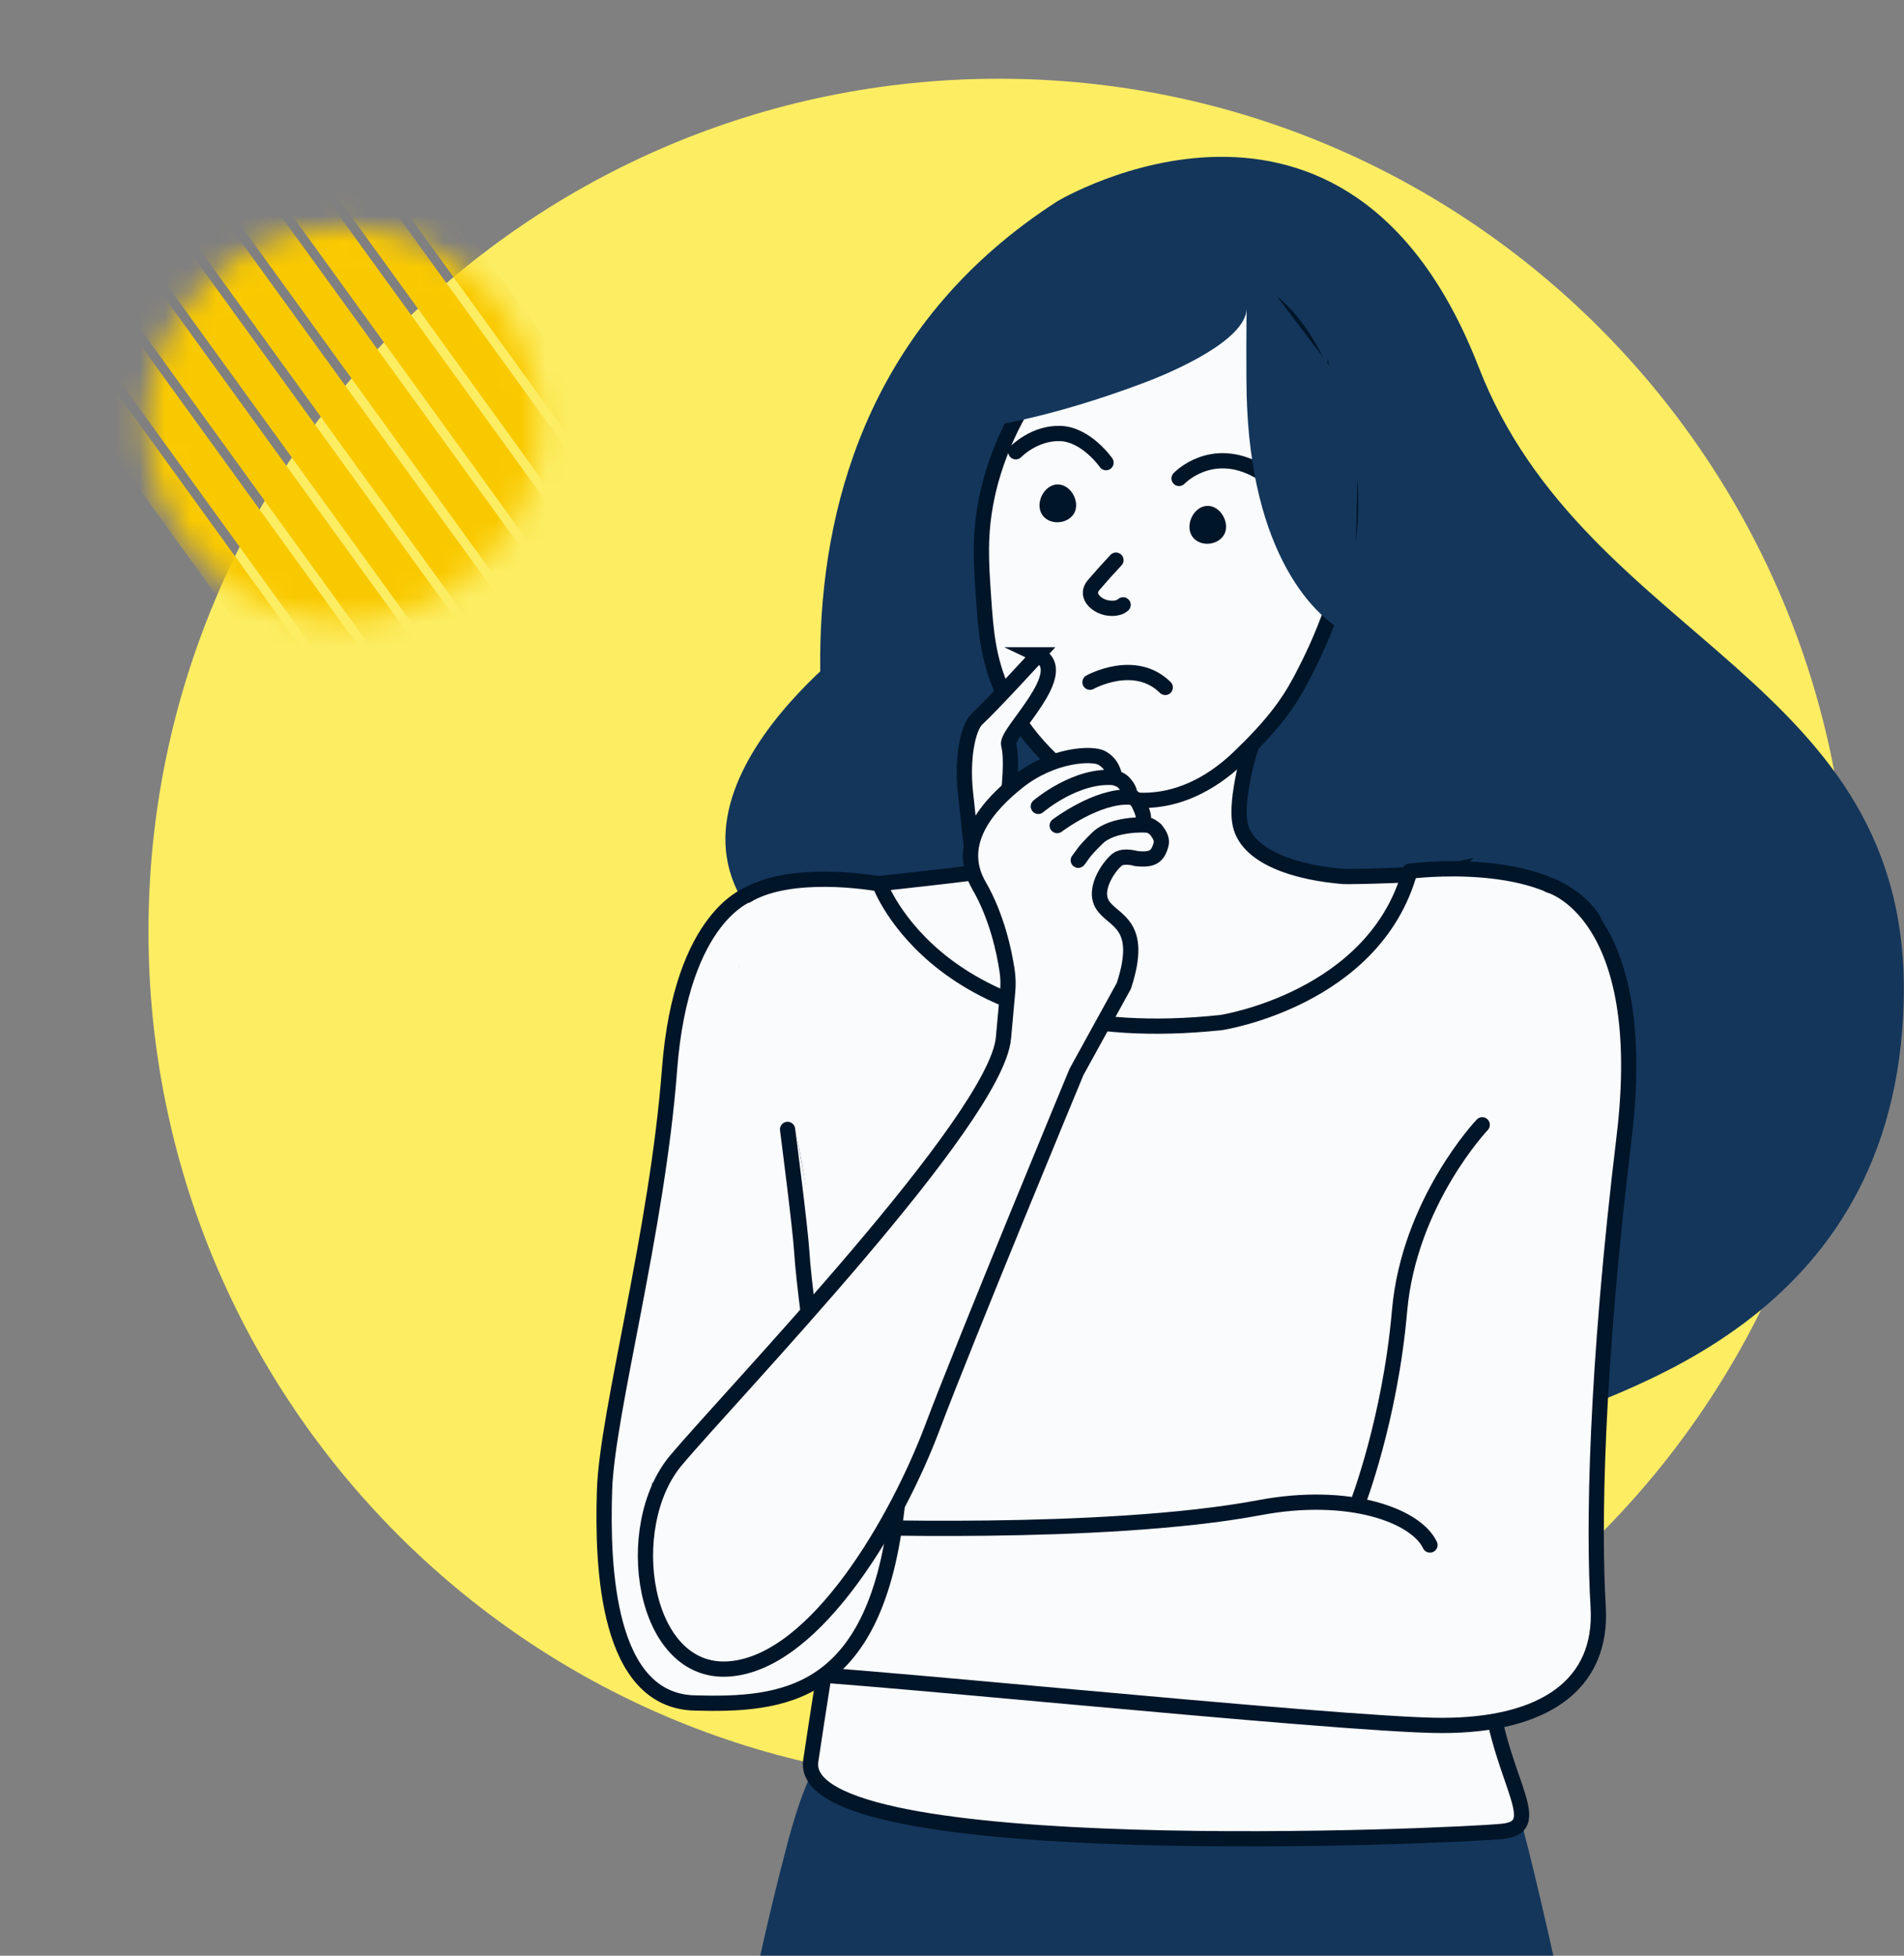 <svg xmlns="http://www.w3.org/2000/svg" width="75" height="77" fill="none" viewBox="0 0 75 77">
    <rect x="0" y="0" width="75" height="77" fill="#808080" stroke="none"/>
    <path fill="#FCED63" d="M39.345 70.242c18.5 0 33.497-15.03 33.497-33.57C72.842 18.13 57.845 3.1 39.345 3.1S5.848 18.13 5.848 36.671c0 18.541 14.997 33.571 33.497 33.571z"/>
    <mask id="czbal31kca" width="17" height="17" x="5" y="8" maskUnits="userSpaceOnUse">
        <path fill="#FCED63" d="M13.503 24.463c4.283 0 7.754-3.48 7.754-7.771 0-4.292-3.471-7.772-7.754-7.772-4.283 0-7.754 3.48-7.754 7.772s3.471 7.771 7.754 7.771z"/>
    </mask>
    <g mask="url(#czbal31kca)">
        <path stroke="#F9C900" stroke-miterlimit="10" stroke-width="1.5" d="M2.34 13.626l15.257 21.07M3.673 12.29L18.93 33.36M5.006 10.954l15.263 21.07M6.34 9.618l15.262 21.07M7.673 8.281l15.263 21.07M9.006 6.94l15.263 21.069M10.345 5.603l15.257 21.07M11.679 4.267l15.257 21.07M13.012 2.93L28.269 24"/>
    </g>
    <path fill="#14365B" d="M58.672 68.795c-2.883-1.594-5.286 2.092-13.959 2.9 0 0-4.485.417-8.011-.591-1.17-.334-2.264-.844-3.404-1.237-.73-.252-.819-.31-1.006-.65-.473.78-.86 1.817-1.251 3.276-.398 1.495-.76 2.995-1.094 4.501h31.24c-1.55-6.91-2.012-7.918-2.515-8.2zM34.252 24.82s-9.96 6.934-3.497 12.35c6.462 5.415 7-9.472 7-9.472l-3.503-2.877z"/>
    <path fill="#14365B" d="M41.65 7.924s11.403-6.84 16.596 6.529c4.222 10.872 17.07 12.196 16.742 24.973-.321 12.777-11.532 15.373-14.573 16.768-3.04 1.395-12.725-9.788-12.725-9.788L33.807 35.64S27.222 17.207 41.65 7.924z"/>
    <path fill="#F9FBFD" stroke="#001528" stroke-miterlimit="10" stroke-width=".6" d="M43.415 41.008c5.684.041 11.58-2.285 13.755-5.163.438-.58-.035-1.506.023-1.57-.906.199-4.146.245-4.251.234-1.76-.135-3.919-.721-4.111-2.175-.047-.34-.018-.691.023-1.031.053-.387.123-.774.216-1.155.047-.187.1-.375.152-.562.006-.012.38-.962.363-.956-1.965.803-6.404 2.175-8.03.897-.099.498-.052 1.108-.134 1.612-.234 1.418-1.42 2.69-2.637 3.147-.228.088-4.258.51-5.252.627.456.838 4.322 6.054 9.883 6.095z"/>
    <path fill="#F9FBFD" stroke="#001528" stroke-miterlimit="10" stroke-width=".6" d="M52.585 16.023c-2.532-7.748-7.655-4.342-8.023-4.354-.603.305-1.152.838-1.684 1.395-.673.703-1.328 1.266-1.591 1.553-1.053 1.166-2.035 3.1-2.421 5.005-.293 1.436-.217 2.52-.129 3.816.094 1.412.181 2.549.795 3.874.386.832.924 1.611 1.638 2.35 2.438 2.526 5.34 2.35 7.62.17 1.275-1.22 1.924-2.08 2.427-3.024 1.935-3.628 2.59-7.045 1.368-10.785z"/>
    <path fill="#001528" d="M42.357 20.103c.158-.47-.27-1.12-.801-1.02-.45.088-.731.674-.556 1.084.24.569 1.164.504 1.357-.064z"/>
    <path fill="#F9FBFD" d="M44.24 23.813c-.217.199-.591.135-.714.1-.386-.106-.778-.487-.45-.874.286-.334.579-.662.883-.985"/>
    <path stroke="#001528" stroke-linecap="round" stroke-linejoin="round" stroke-miterlimit="10" stroke-width=".6" d="M44.24 23.813c-.217.199-.591.135-.714.1-.386-.106-.778-.487-.45-.874.286-.334.579-.662.883-.985"/>
    <path fill="#001528" d="M48.263 20.947c.158-.47-.269-1.12-.801-1.02-.45.088-.731.674-.556 1.084.24.575 1.164.504 1.357-.064z"/>
    <path fill="#F9FBFD" stroke="#001528" stroke-linejoin="round" stroke-miterlimit="10" stroke-width=".6" d="M34.65 34.802s2.374 6.646 13.462 5.456c0 0 6.035-.92 7.426-5.96 0 0 5.34-.704 7.14 1.781 1.855 2.562-4.268 25.407-4.075 29.574.198 4.167 2.473 6.248.596 6.447-1.883.2-27.871 1.342-27.263-2.772.608-4.114 1.216-7.162.988-8.838-.228-1.676-1.029-12.959-2.017-16.387-.988-3.429-3.222-7.303-1.93-8.522 1.287-1.207 4.129-1.037 5.673-.78z"/>
    <path fill="#F9FBFD" d="M61.035 34.855s4.006 1.06 2.942 9.899c-1.123 9.306-1.21 15.42-1.024 18.508.187 3.083-2.146 4.671-6.158 4.671-4.011 0-25.59-2.268-26.526-2.08l2.52-5.75s10.696.41 16.82-.744c3.514-.663 6.163.299 6.718 1.47"/>
    <path stroke="#001528" stroke-linecap="round" stroke-miterlimit="10" stroke-width=".6" d="M61.035 34.855s4.006 1.06 2.942 9.899c-1.123 9.306-1.21 15.42-1.024 18.508.187 3.083-2.146 4.671-6.158 4.671-4.011 0-25.59-2.268-26.526-2.08l2.52-5.75s10.696.41 16.82-.744c3.514-.663 6.163.299 6.718 1.47"/>
    <path stroke="#001528" stroke-linecap="round" stroke-linejoin="round" stroke-miterlimit="10" stroke-width=".6" d="M58.386 44.285s-2.883 3.036-3.257 7.332c-.375 4.302-1.661 7.607-1.661 7.607"/>
    <path fill="#F9FBFD" d="M29.561 35.183s-2.719.803-3.187 6.916c-.485 6.406-2.462 13.515-2.561 16.568-.1 3.06.1 8.287 3.544 8.381 3.444.094 7.064-.21 7.947-7.431 0 0-10.11 3.487-9.298-1.33"/>
    <path stroke="#001528" stroke-miterlimit="10" stroke-width=".6" d="M29.561 35.183s-2.719.803-3.187 6.916c-.485 6.406-2.462 13.515-2.561 16.568-.1 3.06.1 8.287 3.544 8.381 3.444.094 7.064-.21 7.947-7.431 0 0-10.11 3.487-9.298-1.33"/>
    <path fill="#F9FBFD" d="M42.935 26.86s1.76-.984 2.965.205l-2.965-.205z"/>
    <path stroke="#001528" stroke-linecap="round" stroke-linejoin="round" stroke-miterlimit="10" stroke-width=".6" d="M42.935 26.86s1.76-.984 2.965.205"/>
    <path fill="#F9FBFD" d="M46.444 18.837s1.264-1.342 3.123-.3l-3.123.3z"/>
    <path stroke="#001528" stroke-linecap="round" stroke-linejoin="round" stroke-miterlimit="10" stroke-width=".6" d="M46.444 18.837s1.264-1.342 3.123-.3"/>
    <path fill="#F9FBFD" d="M43.567 18.215s-.778-1.119-1.807-1.148c-1.029-.03-1.748.72-1.748.72"/>
    <path stroke="#001528" stroke-linecap="round" stroke-linejoin="round" stroke-miterlimit="10" stroke-width=".6" d="M43.567 18.215s-.778-1.119-1.807-1.148c-1.029-.03-1.748.72-1.748.72"/>
    <path fill="#14365B" d="M36.474 17.038c2.07-.03 5.087-.657 8.485-1.929 1.304-.48 4.105-1.717 4.146-2.948 0 0-.035 2.767.018 3.85.275 6.202 2.941 8.587 4.193 9.02l.228-9.09-3.948-5.198-3.584-1.418-4.152.756-5.386 6.957z"/>
    <path fill="#F9FBFD" d="M27.743 41.958l.655-3.575 1.678-.721 1.784 9.63 1.643 3.68v2.45l-1.48 3.768-5.9 4.396-.65-4.923.697-7.35 1.573-7.355z"/>
    <path stroke="#001528" stroke-linecap="round" stroke-linejoin="round" stroke-miterlimit="10" stroke-width=".6" d="M31.023 44.466s.51 3.933.562 4.853c.052.92.456 4.237.66 4.8"/>
    <path fill="#F9FBFD" stroke="#001528" stroke-miterlimit="10" stroke-width=".6" d="M40.89 25.782s-1.773 1.94-2.404 2.526c-.375.346-.591 1.588-.462 2.837.128 1.248.251 2.268.251 2.268s.72-1.014 1.374-1.524c0 0 .281-1.852.082-2.573-.134-.469 2.562-2.866 1.158-3.534z"/>
    <path fill="#F9FBFD" stroke="#001528" stroke-miterlimit="10" stroke-width=".6" d="M39.526 40.88c-.321 3.223-10.701 14.001-12.894 16.61-2.2 2.607-1.334 8.497 2.11 8.216 3.451-.275 6.65-5.96 7.971-9.465 1.322-3.51 5.69-14.037 5.69-14.037l1.866-3.388c.813-2.479-.415-2.526-.836-3.188-.427-.662.362-1.67.626-1.817.263-.14.684-.011.684-.011.637.076.86-.065.988-.54.053-.193-.023-.369-.21-.603-.281-.235-.334-.164-.515-.211-.117-.03.187-.047-.065-.616-.099-.228-.122-.316-.397-.498-.064-.1-.023-.24-.263-.504-.205-.223-.322-.111-.375-.281-.064-.229-.157-.516-.514-.71-.351-.193-1.924-.158-3.316.956-1.076.861-2.503 2.362-1.509 4.08.702 1.212.994 2.607 1.1 3.322.046.287.052.58.023.873l-.164 1.812z"/>
    <path fill="#F9FBFD" d="M40.9 31.748s1.521-1.307 3.06-1.125l-3.06 1.125z"/>
    <path stroke="#001528" stroke-linecap="round" stroke-linejoin="round" stroke-miterlimit="10" stroke-width=".6" d="M40.9 31.748s1.521-1.307 3.06-1.125"/>
    <path fill="#F9FBFD" d="M45.164 32.48s-1.322-.081-1.936.517c-.602.586-.579.662-.754.873"/>
    <path stroke="#001528" stroke-linecap="round" stroke-linejoin="round" stroke-miterlimit="10" stroke-width=".6" d="M45.164 32.48s-1.322-.081-1.936.517c-.602.586-.579.662-.754.873"/>
    <path fill="#F9FBFD" d="M41.644 32.504s1.578-1.201 2.877-1.12l-2.877 1.12z"/>
    <path stroke="#001528" stroke-linecap="round" stroke-linejoin="round" stroke-miterlimit="10" stroke-width=".6" d="M41.644 32.504s1.578-1.201 2.877-1.12"/>
</svg>
